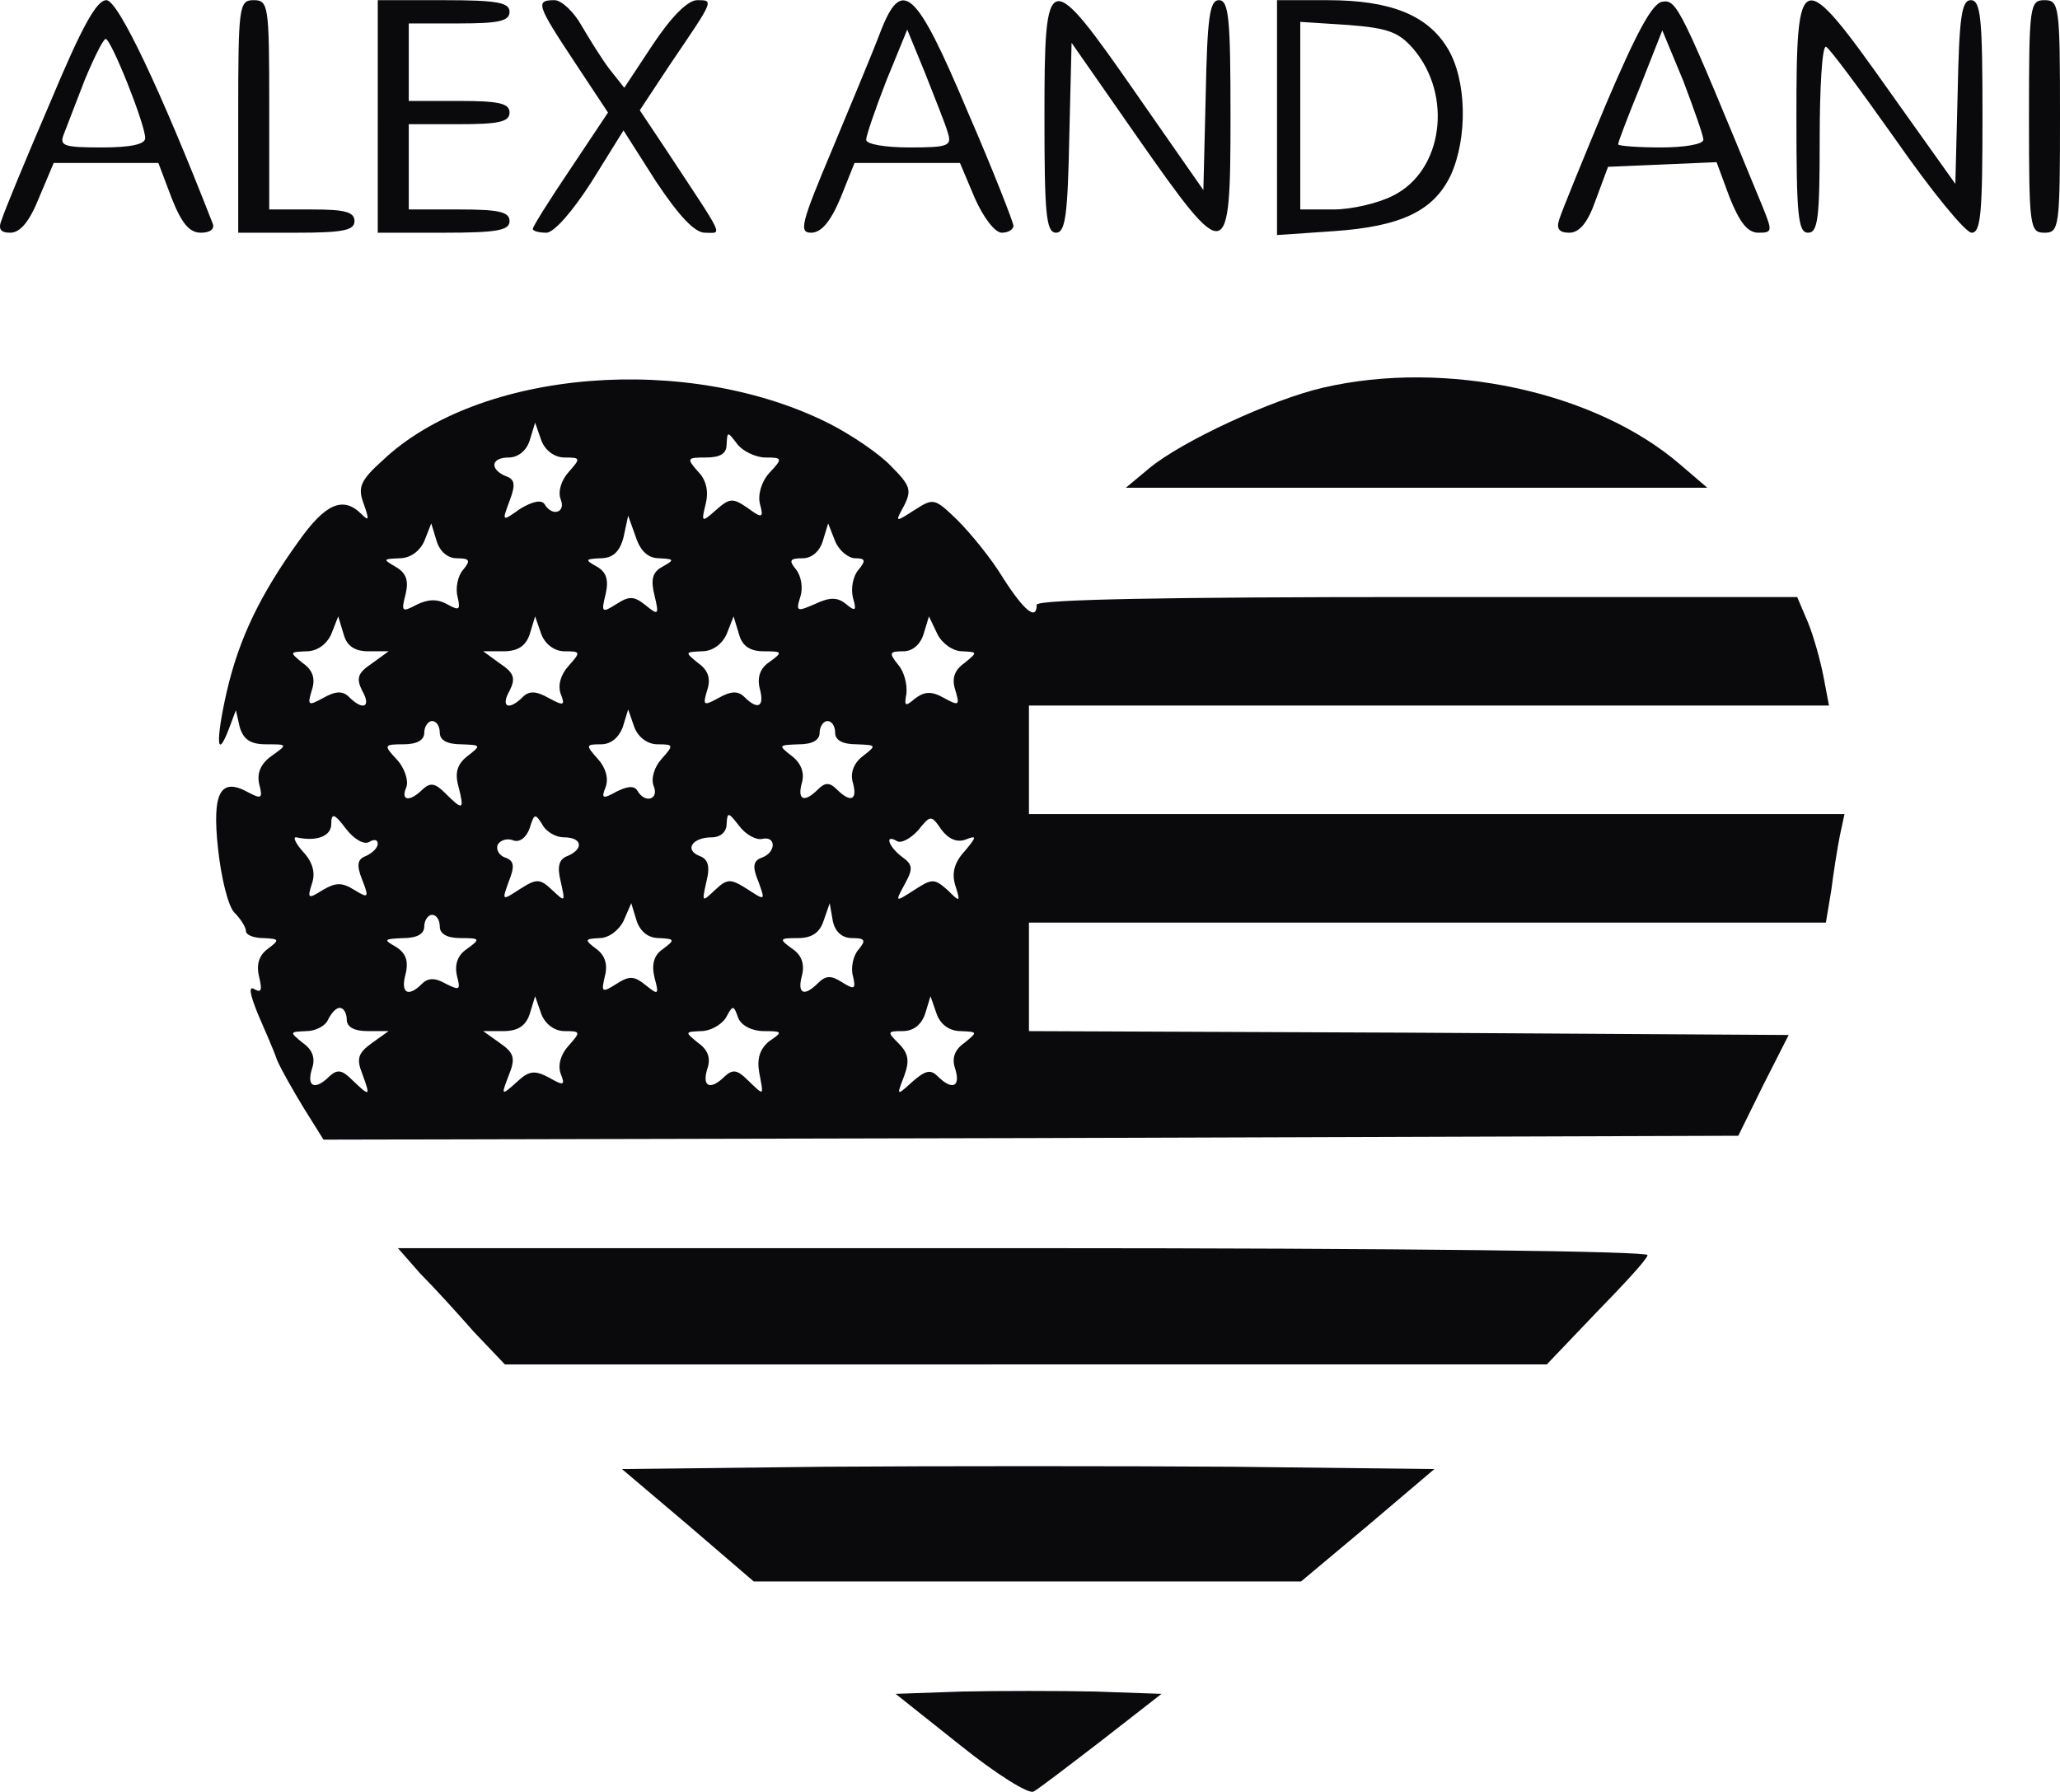 <svg xmlns="http://www.w3.org/2000/svg" width="2500" height="2175" viewBox="151.756 41.697 2207.048 1919.764"><g fill="#0A090C"><path d="M1180.233 1911.301l-68.938-54.817 71.429-2.492c39.037-.829 102.99-.829 142.026 0l71.429 2.492-63.953 49.834c-35.715 27.408-68.106 52.325-73.09 54.817-4.983 3.322-40.697-19.105-78.903-49.834zM888.704 1675.42l-70.599-59.803 218.438-2.49c119.602-.83 315.613-.83 435.217 0l216.775 2.49-71.429 60.632-71.429 59.803H959.302l-70.598-60.632zm-229.235-206.812c-17.441-19.934-43.189-48.173-57.311-62.292l-24.087-27.409h671.097c413.621 0 669.438 3.322 667.774 7.478-.831 4.981-26.578 32.392-55.647 62.292l-52.324 54.815H692.691l-33.222-34.884zm-181.895-239.202c-11.628-19.104-24.917-42.357-29.067-52.326-3.322-9.967-13.289-32.392-20.767-49.834-8.306-20.764-9.967-29.898-3.32-25.746 7.476 4.151 8.306.829 4.981-13.288-3.322-13.289 0-23.257 9.137-29.9 13.289-9.967 12.458-10.798-4.151-11.628-10.797 0-19.104-3.322-19.104-7.477 0-4.151-5.813-13.287-12.459-19.934-6.645-6.645-14.119-37.376-17.439-68.104-6.646-60.634 2.489-77.243 32.392-60.634 14.12 7.478 15.781 6.646 11.628-9.136-2.491-11.628 1.661-21.595 13.289-29.899 17.442-12.459 17.442-12.459-5.813-12.459-16.611 0-24.089-4.982-28.239-18.271l-4.153-18.271-7.475 19.935c-13.289 34.884-14.12 12.459-2.492-39.036 13.289-58.14 36.545-105.48 77.243-161.96 28.238-39.867 47.342-49.004 67.273-29.07 8.308 8.308 8.308 5.814 2.491-10.797-6.645-17.441-4.15-24.917 19.936-46.512 102.988-98.007 328.071-116.279 480.064-39.036 22.426 11.627 52.326 31.561 64.784 44.85 20.765 20.767 22.426 25.748 14.12 42.359-9.967 18.271-9.967 18.271 10.797 4.982 20.765-13.288 21.595-13.288 46.512 10.798 14.12 14.12 36.545 41.526 49.004 62.293 22.427 34.884 35.715 45.681 35.715 28.237 0-5.813 141.195-8.306 407.809-8.306h406.977l11.628 27.408c5.813 14.12 13.289 40.698 16.611 58.14l5.813 30.73h-857.144V913.79h873.754l-4.981 23.257c-2.491 12.459-6.646 38.205-9.138 58.141l-5.813 34.884h-853.82v116.279l406.978 1.661 406.978 2.49-27.408 53.986-26.578 53.986-757.475 2.491-758.307 1.661-20.771-33.22zm62.292-37.376c-6.645-16.609-4.15-22.425 10.798-33.223l17.441-12.458H545.68c-14.12 0-22.426-4.153-22.426-12.459 0-6.646-3.322-12.458-7.477-12.458s-9.136 5.813-12.458 12.458c-2.492 6.645-13.289 12.459-23.256 12.459-18.271.83-18.271.83-4.153 12.458 10.799 7.476 14.12 16.61 9.969 28.239-5.813 19.104 3.32 23.256 19.103 7.476 8.307-7.476 13.289-6.646 24.087 4.152 19.105 18.273 19.936 18.273 10.797-6.644zm200.167 4.153c15.78 9.136 17.441 8.306 12.458-4.153-3.32-9.136 0-20.764 8.308-29.898 13.289-14.95 13.289-15.78-4.152-15.78-10.798 0-20.765-7.477-24.917-18.272l-6.646-19.104-5.813 19.104c-4.152 12.458-12.458 18.272-28.239 18.272h-21.595l17.442 12.458c15.778 10.798 17.439 16.61 9.967 34.884-8.308 21.595-8.308 22.426 8.306 7.477 13.287-12.462 19.102-13.292 34.881-4.988zm225.083-5.815c-2.492-14.948.83-24.917 10.797-33.223 14.95-9.967 14.12-10.797-5.813-10.797-12.459 0-24.087-5.814-27.409-14.12-4.981-14.119-5.813-14.119-13.289 0-4.981 7.476-16.609 14.12-26.578 14.12-17.439.83-17.439.83-3.32 12.458 10.798 7.476 14.118 16.609 9.967 28.239-5.813 19.104 3.322 23.256 19.104 7.476 8.308-7.476 13.289-6.646 24.086 4.152 18.269 17.443 17.439 18.274 12.455-8.305zm191.03 4.154c15.781 15.78 24.917 11.628 19.104-7.476-4.153-11.629-.832-20.766 9.967-28.239 14.119-11.628 14.119-11.628-4.153-12.458-11.628 0-21.595-6.646-25.747-18.272l-6.645-19.104-5.814 19.104c-4.15 11.628-12.458 18.272-24.086 18.272-16.611 0-16.611.83-4.152 13.289 10.799 10.797 11.629 19.103 5.813 34.884-8.306 21.595-8.306 21.595 9.136 5.813 13.288-11.626 19.104-13.287 26.577-5.813zm-552.325-98.838c6.646-6.646 14.119-6.646 25.747 0 14.95 7.476 15.781 6.645 11.628-9.136-2.491-11.629.831-21.597 10.798-28.239 14.95-10.798 14.119-11.628-6.645-11.628-14.12 0-22.426-4.153-22.426-12.459 0-6.646-3.322-12.458-8.308-12.458-4.15 0-8.306 5.813-8.306 12.458 0 8.306-8.308 12.459-22.425 12.459-20.767.83-21.597 1.661-8.308 9.136 10.798 6.646 14.119 14.95 10.798 29.07-5.809 20.764 2.496 25.748 17.447 10.797zm240.033 1.661c13.289 10.798 14.119 9.967 9.136-8.308-3.32-14.118-.83-24.086 9.139-30.729 13.288-9.967 12.458-10.798-4.153-11.628-11.628 0-19.936-6.646-24.086-18.272l-5.814-19.103-8.306 19.103c-4.983 9.968-15.78 18.272-25.747 18.272-15.781.83-16.611 1.661-3.322 11.628 9.136 6.645 12.458 16.61 9.136 29.069-4.15 17.44-3.32 18.271 12.459 8.306 14.115-9.133 19.099-8.303 31.558 1.662zm184.385-2.491c8.309-8.306 14.12-8.306 25.748-.831 13.289 8.306 14.95 7.476 11.628-6.645-2.49-8.308 0-21.597 5.813-28.239 8.306-9.968 7.476-12.458-6.646-12.458-10.797 0-18.271-6.646-20.764-18.272l-3.322-19.103-6.645 19.103c-4.152 12.458-12.459 18.272-27.408 18.272-19.936 0-20.765.83-5.814 11.628 9.969 6.645 13.289 16.61 9.969 29.069-4.984 19.104 2.491 22.426 17.441 7.476zm-496.678-99.668c14.95 9.136 15.781 8.306 8.306-10.797-6.645-16.611-4.981-22.426 4.153-25.748 6.645-3.322 12.458-8.306 12.458-13.289 0-4.152-4.152-4.983-9.136-1.661-5.814 3.322-16.611-3.322-24.917-14.119-12.458-16.611-15.78-17.44-15.78-4.981 0 12.458-14.95 19.103-37.376 14.118-4.152-.829-.83 6.646 7.476 15.78 9.969 10.797 13.289 22.425 9.138 34.055-4.983 15.778-4.152 16.609 11.628 6.645 14.118-8.307 20.761-8.307 34.05-.003zm211.795 0c14.119 13.289 14.119 13.289 9.136-9.136-4.151-16.611-1.661-24.087 7.478-27.409 17.439-7.477 15.779-19.936-4.153-19.936-8.306 0-19.103-5.813-23.256-14.117-7.475-11.628-8.306-11.628-13.289 4.15-3.322 9.967-10.797 15.781-17.441 13.289-5.813-2.491-13.288-.83-16.609 4.153-2.492 4.981.83 11.628 7.475 14.119 9.967 3.32 10.798 9.137 4.153 25.748-7.478 20.764-7.478 20.764 11.628 8.305 18.266-11.624 21.589-11.624 34.878.834zm209.301-.831c19.104 12.459 19.104 12.459 11.628-8.305-6.645-15.781-5.813-22.428 4.153-25.748 14.95-5.813 14.95-23.256 0-19.936-6.645 1.661-18.271-4.981-24.917-14.119-11.628-14.948-12.459-14.948-13.289-1.659 0 8.306-6.645 14.117-15.781 14.117-20.764 0-29.898 13.289-13.289 19.936 9.139 3.322 11.628 10.798 7.478 27.409-4.983 22.425-4.983 22.425 9.136 9.136 13.287-12.458 16.609-12.458 34.881-.831zm214.287.831c13.289 13.289 14.119 13.289 8.307-4.983-4.152-13.289-.832-24.917 9.968-36.545 13.289-15.778 13.289-17.439.83-12.458-9.138 3.322-18.272-.831-25.747-10.798-10.798-15.78-11.628-15.78-24.917.831-8.308 9.136-18.272 14.119-22.427 11.628-14.118-8.306-9.137 5.813 4.982 16.611 11.628 8.306 12.459 12.458 3.322 29.068-10.797 19.935-10.797 19.935 9.967 6.646 19.104-12.458 21.594-12.458 35.715 0zM642.857 883.89c-4.152-14.95-.83-24.086 9.967-32.394 14.95-11.628 14.12-11.628-6.645-12.459-14.95 0-23.256-4.15-23.256-12.456 0-6.646-3.322-12.459-8.308-12.459-4.15 0-8.306 5.813-8.306 12.459 0 8.306-8.308 12.456-22.425 12.456-20.767 0-21.597.831-6.646 16.611 7.477 8.308 12.458 21.595 9.967 29.07-6.645 14.95 3.322 16.61 17.441 2.491 8.306-7.477 13.289-6.646 24.087 4.151 19.109 19.109 20.768 18.278 14.124-7.47zm191.862 4.985c8.306 14.118 23.256 9.137 17.44-4.983-3.32-8.306.83-20.764 8.308-29.069 13.289-14.95 13.289-15.781-4.153-15.781-10.797 0-20.764-7.475-24.917-18.271l-6.646-19.104-5.813 19.104c-4.153 10.798-12.459 18.271-23.256 18.271-16.611 0-16.611.831-3.322 15.781 8.306 9.138 11.628 20.766 8.306 29.9-4.981 12.458-3.32 13.289 11.629 4.981 11.627-5.814 19.1-6.644 22.424-.829zm193.52-1.661c7.478-7.477 12.459-7.477 19.936 0 14.949 14.948 22.426 11.628 17.44-6.646-3.32-10.797.83-21.595 10.798-29.067 14.949-11.63 14.119-11.63-6.646-12.459-14.95 0-23.256-4.152-23.256-12.459 0-6.646-3.322-12.459-8.308-12.459-4.15 0-8.305 5.813-8.305 12.459 0 8.307-8.307 12.459-22.426 12.459-21.595.829-22.425.829-7.477 12.459 9.969 7.475 14.119 18.271 10.798 29.067-4.979 18.274 2.496 21.594 17.446 6.646zm-502.492-98.837c14.95 14.948 24.086 10.797 14.119-6.646-6.645-13.289-4.981-19.104 9.967-29.069l18.272-13.289H546.51c-14.95 0-23.256-5.813-26.578-18.271l-5.813-19.104-7.475 19.104c-4.984 10.797-14.95 18.271-26.578 18.271-18.271.83-18.271.83-4.153 12.458 10.8 7.478 14.12 16.611 9.969 29.069-4.983 16.611-4.152 17.442 12.458 8.308 13.289-7.477 20.763-7.477 27.407-.831zm186.049 0c6.645-6.646 14.117-6.646 27.406.828 16.611 9.139 18.272 8.308 13.289-4.15-3.32-9.138 0-20.767 8.308-29.9 13.289-14.95 13.289-15.78-4.152-15.78-10.798 0-20.765-7.476-24.917-18.271L725.084 702l-5.813 19.104c-4.152 12.458-12.458 18.271-28.239 18.271h-21.595l18.271 13.289c14.949 9.969 16.61 15.78 9.968 29.069-9.969 17.441-.832 21.592 14.12 6.644zm237.541 0c14.118 14.117 21.595 10.797 16.609-8.308-3.322-12.459 0-22.426 9.967-29.07 14.95-10.797 14.12-11.627-5.813-11.627-14.95 0-23.256-5.813-26.578-18.271l-5.814-19.104-7.475 19.104c-4.982 10.797-14.95 18.271-26.578 18.271-18.271.83-18.271.83-4.151 12.458 10.798 7.478 14.118 16.611 9.967 29.069-4.983 16.611-4.152 17.442 12.459 8.306 13.288-7.474 20.761-7.474 27.407-.828zm213.453.828c16.611 9.139 17.442 8.308 12.459-8.306-4.151-12.458-.829-21.594 9.969-29.067 14.119-11.63 14.119-11.63-2.492-12.459-9.967 0-21.595-8.307-26.578-18.271l-9.136-19.104-5.814 19.104c-3.32 10.797-11.628 18.271-21.595 18.271-14.95 0-15.78 1.659-5.813 14.118 6.645 7.477 9.967 20.766 9.136 30.73-2.491 14.12-1.661 14.95 9.137 5.813 9.964-7.473 17.438-8.303 30.727-.829zM630.399 688.709c13.289 7.476 14.95 6.645 11.628-7.477-2.492-9.137 0-22.426 5.813-29.07 8.306-9.967 7.476-12.458-6.646-12.458-9.967 0-18.271-7.476-21.595-18.271l-5.813-19.104-7.476 19.104c-4.983 10.797-14.95 18.271-26.578 18.271-17.44.83-18.271.83-4.152 9.138 11.63 6.645 14.119 14.948 10.799 29.068-4.983 19.104-4.152 19.936 11.628 11.628 11.628-5.814 21.594-6.644 32.392-.829zm213.455 1.659c13.289 10.8 14.119 9.969 9.136-10.797-4.15-16.609-2.491-24.917 8.308-30.729 13.289-7.477 13.289-8.308-3.322-9.138-11.628 0-19.936-7.476-24.917-22.426l-8.308-23.256-4.981 23.256c-4.152 15.781-11.628 22.426-24.917 22.426-16.611.83-16.611 1.661-3.322 9.138 9.967 5.813 12.459 14.12 9.139 29.068-4.983 19.936-4.153 20.766 11.628 10.799 14.113-9.137 19.097-8.307 31.556 1.659zm214.285-1.659c9.967 8.306 11.628 7.476 7.476-6.646-2.491-9.967 0-23.256 5.813-29.9 8.306-9.967 7.476-12.458-3.322-12.458-7.475 0-17.441-8.306-21.595-18.271l-7.477-19.104-5.813 19.104c-3.322 10.797-11.629 18.271-21.596 18.271-14.119 0-14.949 2.491-6.646 12.458 4.984 6.646 7.476 19.104 4.153 29.07-4.983 15.78-3.322 15.78 15.779 7.475 15.787-7.475 24.094-7.475 33.228.001zM735.052 581.565c8.306 14.119 23.255 9.136 17.439-4.983-3.321-8.306.831-20.765 8.308-29.068 13.289-14.95 13.289-15.78-4.152-15.78-10.798 0-20.765-7.476-24.917-18.271l-6.646-19.104-5.813 19.104c-3.322 10.797-12.458 18.271-22.425 18.271-19.104 0-20.767 12.458-3.322 19.935 9.967 3.321 10.797 9.137 4.152 26.577-8.308 22.427-8.308 22.427 11.628 8.308 12.457-7.481 22.424-9.973 25.748-4.989zm217.605 4.154c15.781 11.628 17.442 10.798 13.289-4.152-2.491-9.967 1.661-24.087 9.967-33.223 14.95-15.781 14.12-16.611-4.15-16.611-9.967 0-24.087-6.645-29.9-14.12-10.798-14.119-10.798-14.119-11.628 0 0 9.967-6.645 14.12-22.426 14.12-19.936 0-20.765.83-8.308 14.95 9.139 9.136 11.63 21.595 8.308 34.884-4.983 19.934-4.152 19.934 10.798 6.646 14.948-13.29 18.272-13.291 34.05-2.494z"/><path d="M1382.89 543.359c34.884-29.07 132.06-73.92 186.047-86.379 132.06-30.73 292.358 4.153 382.891 82.226l29.069 24.917h-622.924l24.917-20.764zM153.655 276.748c2.491-8.307 25.747-64.784 51.495-124.585 34.053-81.396 49.834-110.466 60.631-110.466 12.459 0 58.142 96.347 113.787 239.202 2.492 5.813-2.491 9.968-12.458 9.968-12.459 0-20.765-9.968-31.562-37.375l-14.12-37.377H209.302l-15.78 37.377c-9.967 24.917-19.936 37.375-30.731 37.375-10.798 0-13.29-4.152-9.136-14.119zm153.654-87.21c0-14.95-36.545-106.313-42.358-106.313-2.492 0-12.459 19.935-22.426 44.021-9.136 23.256-19.104 49.834-22.425 58.141-4.983 12.458 0 14.118 40.695 14.118 30.734 0 46.514-3.323 46.514-9.967zm99.668-23.257c0-118.771.83-124.584 16.611-124.584 15.778 0 16.609 5.813 16.609 112.126V265.95h45.683c34.884 0 45.681 2.491 45.681 12.459 0 9.967-12.458 12.458-62.292 12.458h-62.292V166.281zm149.501 0V41.698h70.599c57.311 0 70.6 2.491 70.6 12.458 0 9.968-11.628 12.459-53.986 12.459H589.7v83.057h53.987c42.358 0 53.986 2.492 53.986 12.459 0 9.968-11.628 12.458-53.986 12.458H589.7v91.362h53.987c42.358 0 53.986 2.491 53.986 12.459 0 9.967-13.289 12.458-70.6 12.458h-70.599V166.281h.004zm166.115 120.434c0-2.491 18.271-31.563 40.696-64.783l39.866-59.802-35.714-53.985C726.744 46.683 725.083 41.7 745.846 41.7c7.476 0 20.765 12.458 29.068 27.408 8.307 14.12 21.596 35.715 29.899 46.513l15.781 19.935 30.729-46.513C871.26 59.142 888.7 41.7 898.669 41.7c18.271 0 18.271-.831-29.07 68.938l-32.393 49.003 28.238 42.358c63.953 97.177 60.631 88.87 41.528 88.87-10.798 0-27.409-17.44-52.326-54.816l-34.884-54.817-34.053 54.817c-20.767 32.393-39.867 53.986-48.174 54.816-8.299-.002-14.942-1.663-14.942-4.154zm320.596-84.718c20.765-49.834 44.021-105.48 51.495-125.415 23.256-60.632 38.206-47.344 93.854 84.717 27.408 63.123 49.004 118.771 49.004 122.095 0 4.151-5.813 7.476-12.459 7.476-7.476 0-19.934-16.61-29.068-37.375l-15.78-37.376h-112.957l-14.95 37.376c-10.798 25.746-20.765 37.375-31.562 37.375-13.291-.003-10.797-9.97 22.423-88.873zm123.755-19.104c-2.492-9.137-14.12-37.375-24.087-63.122l-19.103-46.512-22.428 54.816c-11.628 29.898-21.595 58.97-21.595 63.121 0 4.983 20.765 8.307 46.512 8.307 42.362.002 45.684-1.659 40.701-16.61zm103.82-16.612c0-160.299 3.322-161.129 99.668-22.425l70.598 101.329 2.492-101.329c1.661-83.058 4.152-102.159 14.119-102.159 10.798 0 12.459 20.765 12.459 124.584 0 159.47-3.322 160.301-99.668 22.427l-70.6-101.329-2.49 102.159c-1.661 82.228-4.153 101.329-14.119 101.329-10.796 0-12.459-20.764-12.459-124.586zm249.17.832V41.698h53.986c67.273 0 107.143 15.78 128.735 51.495 20.767 34.054 21.596 96.346 3.322 136.212-18.271 38.206-53.156 54.817-125.415 59.802l-60.631 4.152.003-126.246zM1644.518 251c53.156-26.578 63.954-107.144 21.595-156.978-15.78-18.271-27.408-22.425-69.768-25.747l-51.495-3.321V265.95h35.715c19.102 0 48.173-6.645 63.953-14.95zm177.742 25.748c2.49-8.307 24.917-63.123 49.834-122.925 33.223-78.072 49.834-108.804 60.631-110.465 15.781-2.491 19.104 4.982 107.974 220.931 9.968 24.917 9.968 26.577-4.981 26.577-11.629 0-19.936-10.797-30.731-37.375l-14.119-38.205-58.14 2.49-58.141 2.492-13.288 35.714c-8.308 24.087-17.441 34.884-28.239 34.884-10.8.001-14.123-4.151-10.8-14.118zm154.484-85.55c0-4.151-9.967-32.392-21.595-63.121l-22.426-53.987-23.256 58.972c-13.289 32.393-24.086 60.631-24.086 63.122 0 1.661 20.764 3.321 45.681 3.321s45.682-3.323 45.682-8.307zm99.669-24.917c0-160.299 4.151-161.96 100.498-25.746l69.769 98.007 2.491-98.007c1.66-80.563 4.152-98.838 14.12-98.838 10.797 0 12.458 20.765 12.458 124.584 0 102.99-1.661 124.586-11.628 124.586-6.646 0-43.189-44.852-81.396-99.669-38.206-53.985-71.429-98.837-74.751-99.667-4.15 0-6.645 44.852-6.645 99.667 0 83.058-1.661 99.669-12.458 99.669-10.798 0-12.458-19.103-12.458-124.586zm249.168 0c0-118.771.832-124.584 16.611-124.584 15.78 0 16.611 5.813 16.611 124.584s-.831 124.586-16.611 124.586c-15.779 0-16.611-5.814-16.611-124.586z"/></g></svg>
